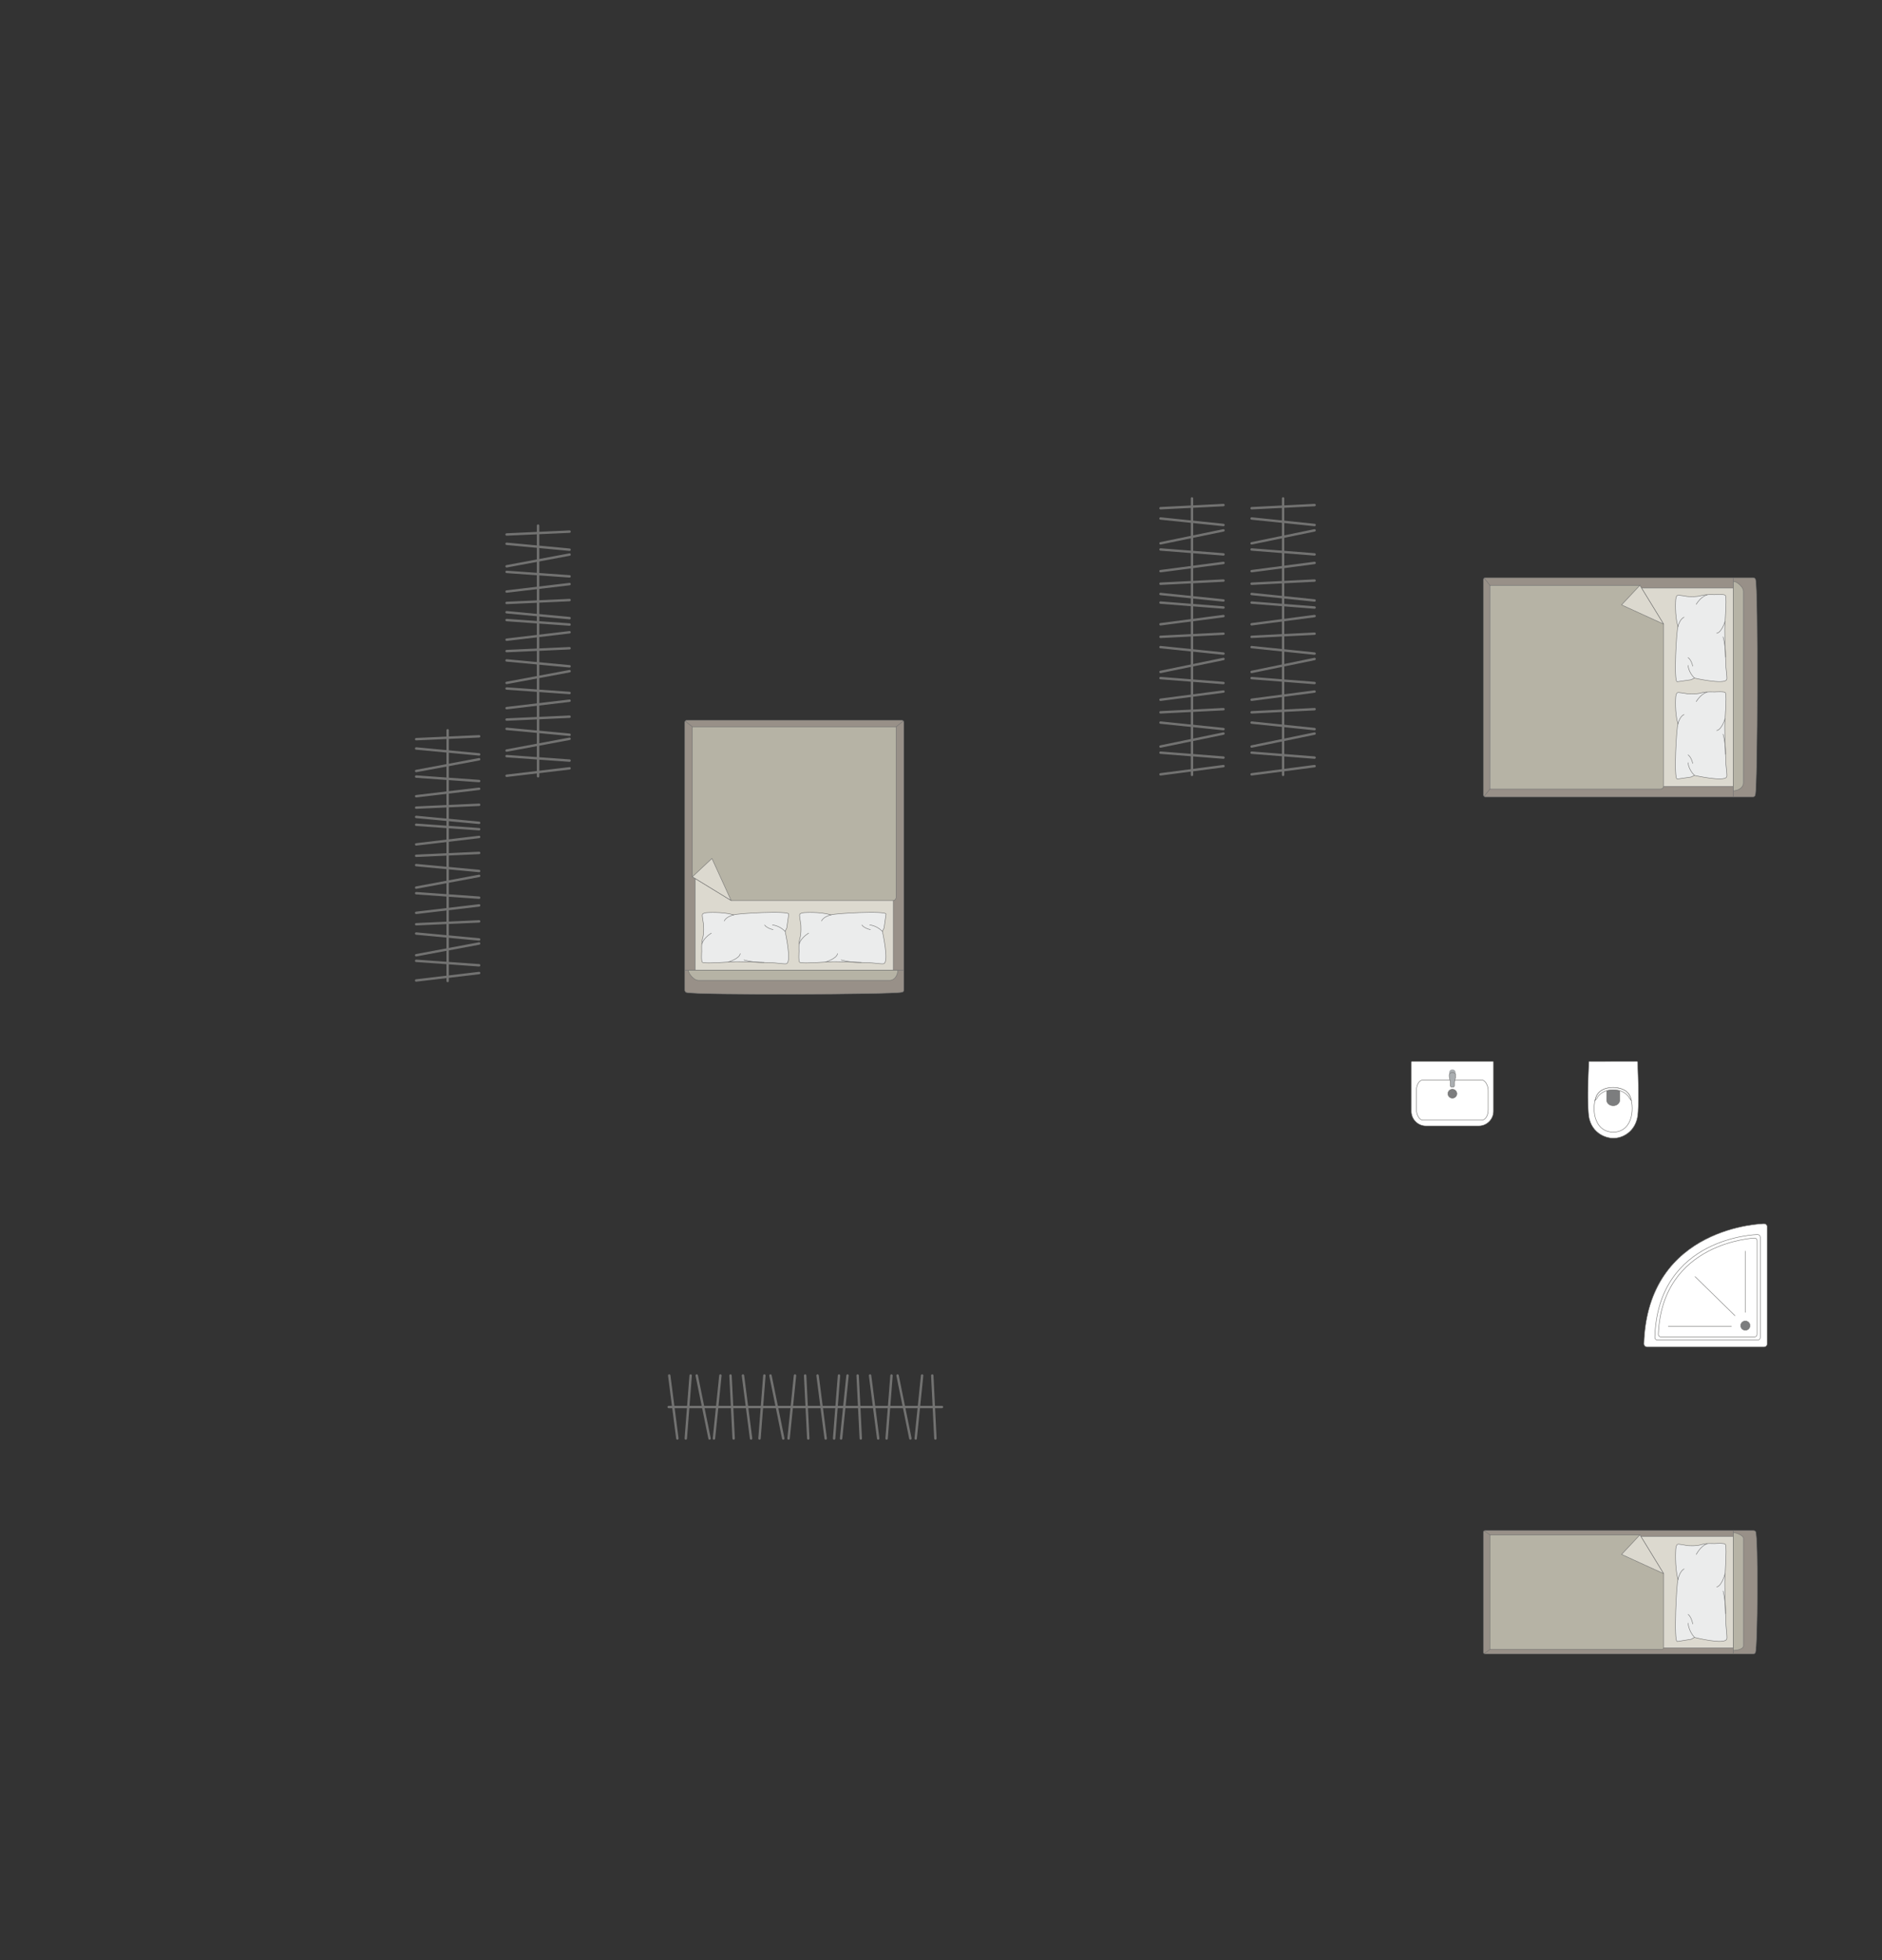 <?xml version="1.0" encoding="UTF-8"?>
<!DOCTYPE svg PUBLIC "-//W3C//DTD SVG 1.1//EN" "http://www.w3.org/Graphics/SVG/1.1/DTD/svg11.dtd">
<!-- Creator: CorelDRAW -->
<svg xmlns="http://www.w3.org/2000/svg" xml:space="preserve" width="137.442mm" height="143.107mm" version="1.1" style="shape-rendering:geometricPrecision; text-rendering:geometricPrecision; image-rendering:optimizeQuality; fill-rule:evenodd; clip-rule:evenodd"
viewBox="0 0 13288.88 13836.62"
 xmlns:xlink="http://www.w3.org/1999/xlink"
 xmlns:xodm="http://www.corel.com/coreldraw/odm/2003">
 <rect x="0" y="0" width="13288.88" height="13836.62" fill="#333333" stroke="none"/>
 <defs>
  <style type="text/css">
   <![CDATA[
    .str0 {stroke:#727271;stroke-width:3.4;stroke-miterlimit:22.926}
    .str1 {stroke:#727271;stroke-width:3.4;stroke-linejoin:round;stroke-miterlimit:22.926}
    .str3 {stroke:#727271;stroke-width:3.4;stroke-linecap:round;stroke-miterlimit:22.926}
    .str2 {stroke:#727271;stroke-width:3.4;stroke-linecap:round;stroke-linejoin:round;stroke-miterlimit:22.926}
    .str4 {stroke:#727271;stroke-width:17.05;stroke-linecap:round;stroke-linejoin:round;stroke-miterlimit:22.926}
    .fil1 {fill:none}
    .fil4 {fill:#EBECEC}
    .fil2 {fill:#DCD9CF}
    .fil3 {fill:#B6B3A5}
    .fil7 {fill:#AAAEB1}
    .fil0 {fill:#989088}
    .fil6 {fill:#7C7D7E}
    .fil5 {fill:white}
   ]]>
  </style>
 </defs>
 <g id="мебель">
  <g id="_2136902915280">
   <g>
    <path class="fil0 str0" d="M12394.09 5611.55c16.72,-66.17 21.26,-1454.8 1.86,-1519.82 0,-7.37 -9.8,-13.39 -17.09,-13.39l-1890.64 0c-7.3,0 -13.28,6.02 -13.28,13.39l0 1520.21c0,7.37 5.98,13.39 13.28,13.39l1751.15 0 139.49 0c7.3,0 15.24,-6.42 15.24,-13.79z"/>
    <line class="fil1 str0" x1="12239.52" y1="5625.34" x2="12239.52" y2= "4078.35" />
    <polygon class="fil2 str0" points="12239.52,4151.18 10535.71,4151.18 10535.71,5551.53 12239.52,5551.53 "/>
    <line class="fil1 str0" x1="10479.25" y1="5621.82" x2="10535.71" y2= "5551.53" />
    <line class="fil1 str0" x1="10535.71" y1="4151.18" x2="10479.9" y2= "4081.31" />
    <path class="fil3 str0" d="M12239.52 5582.32c32.5,-0.36 69.72,-20.07 71.13,-54.82l0 -1353.27c-0.54,-40.01 -71.13,-83.68 -71.13,-64.34l0 1472.43z"/>
    <path class="fil3 str0" d="M11579.24 4132.03l-1059.04 0 0 1438.46 1204.27 0c10.98,0.06 21.97,-8.44 22.32,-18.96 0,-466.17 0,-679.49 0,-1145.66 -26.26,-42.92 -159.99,-261.51 -167.54,-273.85z"/>
    <polygon class="fil2 str1" points="11579.23,4132.04 11449.79,4270.09 11746.77,4405.87 "/>
   </g>
   <g>
    <path class="fil4 str2" d="M12192.15 4796.97c4.19,-7.65 -2.53,-56.2 -5.06,-84.39 0,0 -9.73,-234.85 -8.53,-257.86 -2.46,-29.13 16.99,-229.85 4.61,-250.95 -4.19,-11.36 -78.15,-5.75 -78.15,-5.75 0,0 -59.13,-3.9 -93.28,6.86 -34.16,10.76 -96.26,5.93 -96.26,5.93 0,0 -65.88,-11.24 -68.69,-8.44 -12.17,1.54 -14.45,31.23 -14.45,31.23 0,0 -8.57,107.4 15.81,191.47 -10.08,14.46 -31.72,394.45 -4.78,387.3l97.28 -13.78 23.98 -11.55c0,0 213.72,47.9 227.52,9.95z"/>
    <path class="fil1 str2" d="M12121.8 4470.04c35.85,-5.42 58.82,-83.99 58.82,-83.99"/>
    <path class="fil1 str2" d="M11976.86 4265.73c40.09,-61.41 77.51,-65.87 77.51,-65.87"/>
    <path class="fil1 str2" d="M11891.28 4357.37c-32.55,13.9 -43.13,67.69 -43.13,67.69"/>
    <path class="fil1 str2" d="M11964.62 4787.02c-44.05,-43.96 -44.98,-89.58 -44.98,-89.58"/>
    <path class="fil1 str2" d="M11952.4 4702.19c-11.08,-47.24 -32.77,-59.73 -32.77,-59.73"/>
    <path class="fil1 str2" d="M12184.12 4638.18c0.3,-83.81 -17.56,-142.23 -17.56,-142.23"/>
   </g>
   <g>
    <path class="fil4 str2" d="M12192.15 5483.86c4.19,-7.65 -2.53,-56.2 -5.06,-84.39 0,0 -9.73,-234.85 -8.53,-257.86 -2.46,-29.13 16.99,-229.85 4.61,-250.95 -4.19,-11.36 -78.15,-5.75 -78.15,-5.75 0,0 -59.13,-3.9 -93.28,6.86 -34.16,10.76 -96.26,5.93 -96.26,5.93 0,0 -65.88,-11.24 -68.69,-8.44 -12.17,1.54 -14.45,31.23 -14.45,31.23 0,0 -8.57,107.4 15.81,191.47 -10.08,14.46 -31.72,394.45 -4.78,387.3l97.28 -13.78 23.98 -11.55c0,0 213.72,47.9 227.52,9.95z"/>
    <path class="fil1 str2" d="M12121.8 5156.92c35.85,-5.42 58.82,-83.99 58.82,-83.99"/>
    <path class="fil1 str2" d="M11976.86 4952.61c40.09,-61.41 77.51,-65.87 77.51,-65.87"/>
    <path class="fil1 str2" d="M11891.28 5044.25c-32.55,13.9 -43.13,67.69 -43.13,67.69"/>
    <path class="fil1 str2" d="M11964.62 5473.91c-44.05,-43.96 -44.98,-89.58 -44.98,-89.58"/>
    <path class="fil1 str2" d="M11952.4 5389.08c-11.08,-47.24 -32.77,-59.73 -32.77,-59.73"/>
    <path class="fil1 str2" d="M12184.12 5325.07c0.3,-83.81 -17.56,-142.23 -17.56,-142.23"/>
   </g>
  </g>
  <g id="_2136902865936">
   <g>
    <path class="fil0 str0" d="M6368.37 7004.44c-66.17,16.72 -1454.8,21.26 -1519.82,1.86 -7.37,0 -13.39,-9.8 -13.39,-17.09l0 -1890.64c0,-7.3 6.02,-13.28 13.39,-13.28l1520.21 0c7.37,0 13.39,5.98 13.39,13.28l0 1751.15 0 139.49c0,7.3 -6.42,15.24 -13.79,15.24z"/>
    <line class="fil1 str0" x1="6382.16" y1="6849.88" x2="4835.17" y2= "6849.88" />
    <polygon class="fil2 str0" points="4908,6849.88 4908,5146.06 6308.35,5146.06 6308.35,6849.88 "/>
    <line class="fil1 str0" x1="6378.64" y1="5089.61" x2="6308.35" y2= "5146.06" />
    <line class="fil1 str0" x1="4908" y1="5146.06" x2="4838.13" y2= "5090.26" />
    <path class="fil3 str0" d="M6339.14 6849.88c-0.36,32.5 -20.07,69.72 -54.82,71.13l-1353.27 0c-40.01,-0.54 -83.68,-71.13 -64.34,-71.13l1472.43 0z"/>
    <path class="fil3 str0" d="M4888.85 6189.59l0 -1059.04 1438.46 0 0 1204.27c0.06,10.98 -8.44,21.97 -18.96,22.32 -466.17,0 -679.49,0 -1145.66,0 -42.92,-26.26 -261.51,-159.99 -273.85,-167.54z"/>
    <polygon class="fil2 str1" points="4888.86,6189.58 5026.91,6060.14 5162.69,6357.12 "/>
   </g>
   <g>
    <path class="fil4 str2" d="M5553.79 6802.5c-7.65,4.19 -56.2,-2.53 -84.39,-5.06 0,0 -234.85,-9.73 -257.86,-8.53 -29.13,-2.46 -229.85,16.99 -250.95,4.61 -11.36,-4.19 -5.75,-78.15 -5.75,-78.15 0,0 -3.9,-59.13 6.86,-93.28 10.76,-34.16 5.93,-96.26 5.93,-96.26 0,0 -11.24,-65.88 -8.44,-68.69 1.54,-12.17 31.23,-14.45 31.23,-14.45 0,0 107.4,-8.57 191.47,15.81 14.46,-10.08 394.45,-31.72 387.3,-4.78l-13.78 97.28 -11.55 23.98c0,0 47.9,213.72 9.95,227.52z"/>
    <path class="fil1 str2" d="M5226.85 6732.15c-5.42,35.85 -83.99,58.82 -83.99,58.82"/>
    <path class="fil1 str2" d="M5022.55 6587.22c-61.41,40.09 -65.87,77.51 -65.87,77.51"/>
    <path class="fil1 str2" d="M5114.19 6501.63c13.9,-32.55 67.69,-43.13 67.69,-43.13"/>
    <path class="fil1 str2" d="M5543.84 6574.98c-43.96,-44.05 -89.58,-44.98 -89.58,-44.98"/>
    <path class="fil1 str2" d="M5459.01 6562.75c-47.24,-11.08 -59.73,-32.77 -59.73,-32.77"/>
    <path class="fil1 str2" d="M5395 6794.47c-83.81,0.3 -142.23,-17.56 -142.23,-17.56"/>
   </g>
   <g>
    <path class="fil4 str2" d="M6240.68 6802.5c-7.65,4.19 -56.2,-2.53 -84.39,-5.06 0,0 -234.85,-9.73 -257.86,-8.53 -29.13,-2.46 -229.85,16.99 -250.95,4.61 -11.36,-4.19 -5.75,-78.15 -5.75,-78.15 0,0 -3.9,-59.13 6.86,-93.28 10.76,-34.16 5.93,-96.26 5.93,-96.26 0,0 -11.24,-65.88 -8.44,-68.69 1.54,-12.17 31.23,-14.45 31.23,-14.45 0,0 107.4,-8.57 191.47,15.81 14.46,-10.08 394.45,-31.72 387.3,-4.78l-13.78 97.28 -11.55 23.98c0,0 47.9,213.72 9.95,227.52z"/>
    <path class="fil1 str2" d="M5913.74 6732.15c-5.42,35.85 -83.99,58.82 -83.99,58.82"/>
    <path class="fil1 str2" d="M5709.43 6587.22c-61.41,40.09 -65.87,77.51 -65.87,77.51"/>
    <path class="fil1 str2" d="M5801.07 6501.63c13.9,-32.55 67.69,-43.13 67.69,-43.13"/>
    <path class="fil1 str2" d="M6230.73 6574.98c-43.96,-44.05 -89.58,-44.98 -89.58,-44.98"/>
    <path class="fil1 str2" d="M6145.9 6562.75c-47.24,-11.08 -59.73,-32.77 -59.73,-32.77"/>
    <path class="fil1 str2" d="M6081.89 6794.47c-83.81,0.3 -142.23,-17.56 -142.23,-17.56"/>
   </g>
  </g>
  <g id="_2136902877552">
   <g>
    <path class="fil0 str0" d="M12394.37 11667.38c16.72,-37.22 21.26,-818.33 1.86,-854.9 0,-4.15 -9.8,-7.53 -17.09,-7.53l-1890.64 0c-7.3,0 -13.28,3.38 -13.28,7.53l0 855.12c0,4.15 5.98,7.53 13.28,7.53l1751.15 0 139.49 0c7.3,0 15.24,-3.62 15.24,-7.75z"/>
    <line class="fil1 str0" x1="12239.8" y1="11675.13" x2="12239.8" y2= "10804.95" />
    <polygon class="fil2 str0" points="12239.8,10845.91 10535.99,10845.91 10535.99,11633.61 12239.8,11633.61 "/>
    <line class="fil1 str0" x1="10479.54" y1="11673.15" x2="10535.99" y2= "11633.61" />
    <line class="fil1 str0" x1="10535.99" y1="10845.91" x2="10480.18" y2= "10806.62" />
    <path class="fil3 str0" d="M12239.8 11650.93c32.5,-0.2 69.72,-11.29 71.13,-30.84l0 -761.21c-0.54,-22.51 -71.13,-47.08 -71.13,-36.19l0 828.24z"/>
    <path class="fil3 str0" d="M11579.51 10835.14l-1059.03 0 0 809.14 1212.84 0c10.97,-0.38 13.73,-7.02 13.73,-13.33 0,-262.22 0,-259.74 0,-521.96 -30.65,-50.1 -143.84,-235.11 -167.54,-273.85z"/>
    <polygon class="fil2 str1" points="11579.5,10835.15 11450.06,10973.2 11747.04,11108.99 "/>
   </g>
   <g>
    <path class="fil4 str2" d="M12192.43 11570.52c4.19,-8.6 -2.53,-63.22 -5.06,-94.93 0,0 -9.73,-264.22 -8.53,-290.1 -2.46,-32.77 16.99,-258.59 4.61,-282.32 -4.19,-12.79 -78.15,-6.47 -78.15,-6.47 0,0 -59.13,-4.39 -93.28,7.71 -34.16,12.1 -96.26,6.67 -96.26,6.67 0,0 -65.88,-12.65 -68.69,-9.5 -12.17,1.73 -14.45,35.14 -14.45,35.14 0,0 -8.57,120.83 15.81,215.41 -10.08,16.26 -31.72,443.75 -4.78,435.71l97.28 -15.51 23.98 -12.99c0,0 213.72,53.88 227.52,11.19z"/>
    <path class="fil1 str2" d="M12122.08 11202.72c35.85,-6.1 58.82,-94.49 58.82,-94.49"/>
    <path class="fil1 str2" d="M11977.14 10972.87c40.09,-69.09 77.51,-74.11 77.51,-74.11"/>
    <path class="fil1 str2" d="M11891.56 11075.96c-32.55,15.64 -43.13,76.16 -43.13,76.16"/>
    <path class="fil1 str2" d="M11964.9 11559.33c-44.05,-49.46 -44.98,-100.78 -44.98,-100.78"/>
    <path class="fil1 str2" d="M11952.68 11463.89c-11.08,-53.14 -32.77,-67.2 -32.77,-67.2"/>
    <path class="fil1 str2" d="M12184.4 11391.89c0.3,-94.28 -17.56,-160 -17.56,-160"/>
   </g>
  </g>
  <g id="_2136902884560">
   <path class="fil5 str3" d="M12455.89 9508.81l-825.82 0c-12.21,0 -22.18,-9.98 -22.18,-22.19 0,0 0,0 0,0 25.59,-834.35 848,-848 848,-848l0 0c12.21,0 22.19,9.99 22.19,22.18l0 825.82c0,12.21 -9.98,22.19 -22.19,22.19z"/>
   <path class="fil5 str0" d="M12410.52 9460.25l-706.91 0c-10.45,0 -18.99,-8.55 -18.99,-18.99 0,0 0,0 0,0 21.91,-714.23 725.9,-725.91 725.9,-725.91l0 0c10.45,0 18.99,8.55 18.99,18.99l0 706.92c0,10.44 -8.54,18.99 -18.99,18.99z"/>
   <path class="fil5 str0" d="M12389.19 9437.56l-661.94 0c-9.7,0 -17.62,-7.93 -17.62,-17.63 0,0 0,0 0,0 25.45,-653.94 679.56,-679.76 679.56,-679.76l0 0c9.72,0 17.64,7.96 17.64,17.65l0 662.11c0,9.67 -7.92,17.63 -17.64,17.63z"/>
   <circle class="fil6 str0" cx="12324.02" cy="9358.1" r="32.57"/>
   <line class="fil1 str3" x1="12250.58" y1="9287.75" x2="11969.05" y2= "9012.19" />
   <line class="fil1 str3" x1="12225.84" y1="9362.82" x2="11779.65" y2= "9362.82" />
   <line class="fil1 str3" x1="12323.1" y1="9264.71" x2="12323.1" y2= "8832.17" />
  </g>
  <g id="_2136902895264">
   <path class="fil5 str0" d="M11221.27 7493.96l337.29 -0.59c2.91,0 4.65,2.11 4.75,4.62 4.4,121.75 9.98,240.13 3.15,351.24 -4.62,129.52 -99.46,181.95 -163.44,185.09 -64.88,5.96 -183,-39.45 -187.38,-185.09 -8.07,-116.02 -1.11,-234.16 3.14,-351.24 0.15,-1.57 0.24,-4 2.48,-4.03z"/>
   <path class="fil5 str0" d="M11276.37 7730.53c38.67,-71.57 188.14,-71.57 229.35,0 36.36,71.81 32.43,254.64 -110.09,262.01 -153.76,0 -158.01,-191.84 -119.26,-262.01z"/>
   <path class="fil6 str0" d="M11391.04 7693.11l37.62 0c5.28,0.02 8.26,4.36 8.28,8.51 0.12,22.21 0.23,44.42 0.35,66.63 -7.21,50.94 -87.86,48.06 -92.53,-0.42 0.13,-22.06 0.26,-44.14 0.39,-66.2 -0.15,-4.02 1.97,-8.38 5.71,-8.5l40.18 -0.02z"/>
   <path class="fil5 str0" d="M11274 7756.87l-11.84 12.59c9.99,-49.52 41.03,-90.1 128.69,-92.6 80.21,4.44 116.39,33.8 127.97,91.49l-11.77 -13.04c-19.43,-41.3 -68.38,-62.92 -115.99,-62.19 -45.04,-0.8 -96.1,18.81 -117.06,63.76z"/>
  </g>
  <g id="_2136902895840">
   <path class="fil5 str0" d="M10441.83 7948.09l-373.36 0c-56.71,0 -103.09,-46.38 -103.09,-103.09l0 -348.04c0,-1.83 1.48,-3.31 3.31,-3.31l573.51 0c1.83,0 3.31,1.48 3.31,3.31l0 347.45c0,57.03 -46.65,103.68 -103.68,103.68z"/>
   <rect class="fil5 str0" x="10001.39" y="7624.68" width="506.86" height="282.97" rx="45.19" ry="72.49"/>
   <ellipse class="fil6 str0" cx="10255.45" cy="7720.87" rx="31.5" ry="31.34"/>
   <g>
    <circle class="fil7 str0" transform="matrix(1.80599E-15 0.08 0.08 -2.48551E-15 10255.5 7572.57)" r="279.27"/>
    <path class="fil7 str0" d="M10240.9 7640l0 24.98c0,5.01 5.38,9.1 11.95,9.1l5.18 0c6.57,0 11.95,-4.09 11.95,-9.1l0 -25.09c0,-16.07 27.01,-67.17 -11.95,-67.17l-5.18 0c-36.81,0 -11.95,51.1 -11.95,67.27z"/>
   </g>
  </g>
  <g id="_2136902898480">
   <line class="fil1 str4" x1="3799.36" y1="3710.36" x2="3799.36" y2= "5480.12" />
   <line class="fil1 str4" x1="4021.65" y1="3752.91" x2="3577.08" y2= "3773.11" />
   <line class="fil1 str4" x1="3577.08" y1="3838.86" x2="4021.65" y2= "3880.53" />
   <line class="fil1 str4" x1="4021.65" y1="3914.86" x2="3577.08" y2= "3997.81" />
   <line class="fil1 str4" x1="4021.65" y1="4068.78" x2="3577.08" y2= "4037.17" />
   <line class="fil1 str4" x1="3577.08" y1="4175.91" x2="4021.65" y2= "4123.32" />
   <line class="fil1 str4" x1="4021.65" y1="4236.15" x2="3577.08" y2= "4256.36" />
   <line class="fil1 str4" x1="3577.08" y1="4322.01" x2="4021.65" y2= "4363.68" />
   <line class="fil1 str4" x1="4021.65" y1="4408.83" x2="3577.08" y2= "4377.22" />
   <line class="fil1 str4" x1="3577.08" y1="4515.96" x2="4021.65" y2= "4463.36" />
   <line class="fil1 str4" x1="4021.65" y1="4576.19" x2="3577.08" y2= "4596.4" />
   <line class="fil1 str4" x1="3577.08" y1="4662.14" x2="4021.65" y2= "4703.72" />
   <line class="fil1 str4" x1="4021.65" y1="4738.14" x2="3577.08" y2= "4821" />
   <line class="fil1 str4" x1="3577.08" y1="4860.45" x2="4021.65" y2= "4892.07" />
   <line class="fil1 str4" x1="4021.65" y1="4946.6" x2="3577.08" y2= "4999.1" />
   <line class="fil1 str4" x1="3577.08" y1="5079.64" x2="4021.65" y2= "5059.43" />
   <line class="fil1 str4" x1="4021.65" y1="5186.96" x2="3577.08" y2= "5145.29" />
   <line class="fil1 str4" x1="3577.08" y1="5298.44" x2="4021.65" y2= "5215.48" />
   <line class="fil1 str4" x1="4021.65" y1="5369.41" x2="3577.08" y2= "5337.79" />
   <line class="fil1 str4" x1="3577.08" y1="5476.54" x2="4021.65" y2= "5423.94" />
  </g>
  <g id="_2136902908656">
   <line class="fil1 str4" x1="3160.89" y1="5155.37" x2="3160.89" y2= "6925.13" />
   <line class="fil1 str4" x1="3383.17" y1="5197.92" x2="2938.61" y2= "5218.12" />
   <line class="fil1 str4" x1="2938.61" y1="5283.87" x2="3383.17" y2= "5325.54" />
   <line class="fil1 str4" x1="3383.17" y1="5359.87" x2="2938.61" y2= "5442.83" />
   <line class="fil1 str4" x1="3383.17" y1="5513.79" x2="2938.61" y2= "5482.18" />
   <line class="fil1 str4" x1="2938.61" y1="5620.92" x2="3383.17" y2= "5568.33" />
   <line class="fil1 str4" x1="3383.17" y1="5681.16" x2="2938.61" y2= "5701.37" />
   <line class="fil1 str4" x1="2938.61" y1="5767.02" x2="3383.17" y2= "5808.69" />
   <line class="fil1 str4" x1="3383.17" y1="5853.84" x2="2938.61" y2= "5822.23" />
   <line class="fil1 str4" x1="2938.61" y1="5960.97" x2="3383.17" y2= "5908.37" />
   <line class="fil1 str4" x1="3383.17" y1="6021.2" x2="2938.61" y2= "6041.41" />
   <line class="fil1 str4" x1="2938.61" y1="6107.15" x2="3383.17" y2= "6148.73" />
   <line class="fil1 str4" x1="3383.17" y1="6183.15" x2="2938.61" y2= "6266.01" />
   <line class="fil1 str4" x1="2938.61" y1="6305.46" x2="3383.17" y2= "6337.08" />
   <line class="fil1 str4" x1="3383.17" y1="6391.61" x2="2938.61" y2= "6444.11" />
   <line class="fil1 str4" x1="2938.61" y1="6524.65" x2="3383.17" y2= "6504.44" />
   <line class="fil1 str4" x1="3383.17" y1="6631.97" x2="2938.61" y2= "6590.3" />
   <line class="fil1 str4" x1="2938.61" y1="6743.45" x2="3383.17" y2= "6660.49" />
   <line class="fil1 str4" x1="3383.17" y1="6814.42" x2="2938.61" y2= "6782.8" />
   <line class="fil1 str4" x1="2938.61" y1="6921.55" x2="3383.17" y2= "6868.95" />
  </g>
  <g id="_2137243101232">
   <line class="fil1 str4" x1="8416.67" y1="3518.51" x2="8416.67" y2= "5470.32" />
   <line class="fil1 str4" x1="8638.96" y1="3565.43" x2="8194.39" y2= "3587.72" />
   <line class="fil1 str4" x1="8194.39" y1="3660.22" x2="8638.96" y2= "3706.19" />
   <line class="fil1 str4" x1="8638.96" y1="3744.04" x2="8194.39" y2= "3835.53" />
   <line class="fil1 str4" x1="8638.96" y1="3913.8" x2="8194.39" y2= "3878.93" />
   <line class="fil1 str4" x1="8194.39" y1="4031.95" x2="8638.96" y2= "3973.94" />
   <line class="fil1 str4" x1="8638.96" y1="4098.38" x2="8194.39" y2= "4120.67" />
   <line class="fil1 str4" x1="8194.39" y1="4193.07" x2="8638.96" y2= "4239.03" />
   <line class="fil1 str4" x1="8638.96" y1="4288.83" x2="8194.39" y2= "4253.96" />
   <line class="fil1 str4" x1="8194.39" y1="4406.98" x2="8638.96" y2= "4348.97" />
   <line class="fil1 str4" x1="8638.96" y1="4473.4" x2="8194.39" y2= "4495.69" />
   <line class="fil1 str4" x1="8194.39" y1="4568.2" x2="8638.96" y2= "4614.05" />
   <line class="fil1 str4" x1="8638.96" y1="4652.01" x2="8194.39" y2= "4743.4" />
   <line class="fil1 str4" x1="8194.39" y1="4786.91" x2="8638.96" y2= "4821.77" />
   <line class="fil1 str4" x1="8638.96" y1="4881.91" x2="8194.39" y2= "4939.82" />
   <line class="fil1 str4" x1="8194.39" y1="5028.65" x2="8638.96" y2= "5006.36" />
   <line class="fil1 str4" x1="8638.96" y1="5147.01" x2="8194.39" y2= "5101.05" />
   <line class="fil1 str4" x1="8194.39" y1="5269.96" x2="8638.96" y2= "5178.46" />
   <line class="fil1 str4" x1="8638.96" y1="5348.23" x2="8194.39" y2= "5313.36" />
   <line class="fil1 str4" x1="8194.39" y1="5466.38" x2="8638.96" y2= "5408.37" />
  </g>
  <g id="_2137243122304">
   <line class="fil1 str4" x1="9059.98" y1="3518.51" x2="9059.98" y2= "5470.32" />
   <line class="fil1 str4" x1="9282.27" y1="3565.43" x2="8837.7" y2= "3587.72" />
   <line class="fil1 str4" x1="8837.7" y1="3660.22" x2="9282.27" y2= "3706.19" />
   <line class="fil1 str4" x1="9282.27" y1="3744.04" x2="8837.7" y2= "3835.53" />
   <line class="fil1 str4" x1="9282.27" y1="3913.8" x2="8837.7" y2= "3878.93" />
   <line class="fil1 str4" x1="8837.7" y1="4031.95" x2="9282.27" y2= "3973.94" />
   <line class="fil1 str4" x1="9282.27" y1="4098.38" x2="8837.7" y2= "4120.67" />
   <line class="fil1 str4" x1="8837.7" y1="4193.07" x2="9282.27" y2= "4239.03" />
   <line class="fil1 str4" x1="9282.27" y1="4288.83" x2="8837.7" y2= "4253.96" />
   <line class="fil1 str4" x1="8837.7" y1="4406.98" x2="9282.27" y2= "4348.97" />
   <line class="fil1 str4" x1="9282.27" y1="4473.4" x2="8837.7" y2= "4495.69" />
   <line class="fil1 str4" x1="8837.7" y1="4568.2" x2="9282.27" y2= "4614.05" />
   <line class="fil1 str4" x1="9282.27" y1="4652.01" x2="8837.7" y2= "4743.4" />
   <line class="fil1 str4" x1="8837.7" y1="4786.91" x2="9282.27" y2= "4821.77" />
   <line class="fil1 str4" x1="9282.27" y1="4881.91" x2="8837.7" y2= "4939.82" />
   <line class="fil1 str4" x1="8837.7" y1="5028.65" x2="9282.27" y2= "5006.36" />
   <line class="fil1 str4" x1="9282.27" y1="5147.01" x2="8837.7" y2= "5101.05" />
   <line class="fil1 str4" x1="8837.7" y1="5269.96" x2="9282.27" y2= "5178.46" />
   <line class="fil1 str4" x1="9282.27" y1="5348.23" x2="8837.7" y2= "5313.36" />
   <line class="fil1 str4" x1="8837.7" y1="5466.38" x2="9282.27" y2= "5408.37" />
  </g>
  <g id="_2137243126192">
   <line class="fil1 str4" x1="6651.21" y1="9932.59" x2="4721.63" y2= "9932.59" />
   <line class="fil1 str4" x1="6604.83" y1="10154.87" x2="6582.8" y2= "9710.3" />
   <line class="fil1 str4" x1="6511.11" y1="9710.3" x2="6465.67" y2= "10154.87" />
   <line class="fil1 str4" x1="6428.25" y1="10154.87" x2="6337.8" y2= "9710.3" />
   <line class="fil1 str4" x1="6260.42" y1="10154.87" x2="6294.89" y2= "9710.3" />
   <line class="fil1 str4" x1="6143.61" y1="9710.3" x2="6200.97" y2= "10154.87" />
   <line class="fil1 str4" x1="6077.94" y1="10154.87" x2="6055.91" y2= "9710.3" />
   <line class="fil1 str4" x1="5984.33" y1="9710.3" x2="5938.89" y2= "10154.87" />
   <line class="fil1 str4" x1="5889.67" y1="10154.87" x2="5924.13" y2= "9710.3" />
   <line class="fil1 str4" x1="5772.86" y1="9710.3" x2="5830.2" y2= "10154.87" />
   <line class="fil1 str4" x1="5707.19" y1="10154.87" x2="5685.16" y2= "9710.3" />
   <line class="fil1 str4" x1="5613.48" y1="9710.3" x2="5568.14" y2= "10154.87" />
   <line class="fil1 str4" x1="5530.62" y1="10154.87" x2="5440.27" y2= "9710.3" />
   <line class="fil1 str4" x1="5397.26" y1="9710.3" x2="5362.79" y2= "10154.87" />
   <line class="fil1 str4" x1="5303.33" y1="10154.87" x2="5246.09" y2= "9710.3" />
   <line class="fil1 str4" x1="5158.27" y1="9710.3" x2="5180.31" y2= "10154.87" />
   <line class="fil1 str4" x1="5041.25" y1="10154.87" x2="5086.7" y2= "9710.3" />
   <line class="fil1 str4" x1="4919.71" y1="9710.3" x2="5010.16" y2= "10154.87" />
   <line class="fil1 str4" x1="4842.33" y1="10154.87" x2="4876.8" y2= "9710.3" />
   <line class="fil1 str4" x1="4725.52" y1="9710.3" x2="4782.88" y2= "10154.87" />
  </g>
 </g>
 <g id="контур">
  <polygon class="fil1" points="13288.88,0 -0,0 -0,13836.62 13288.88,13836.62 "/>
 </g>
</svg>
